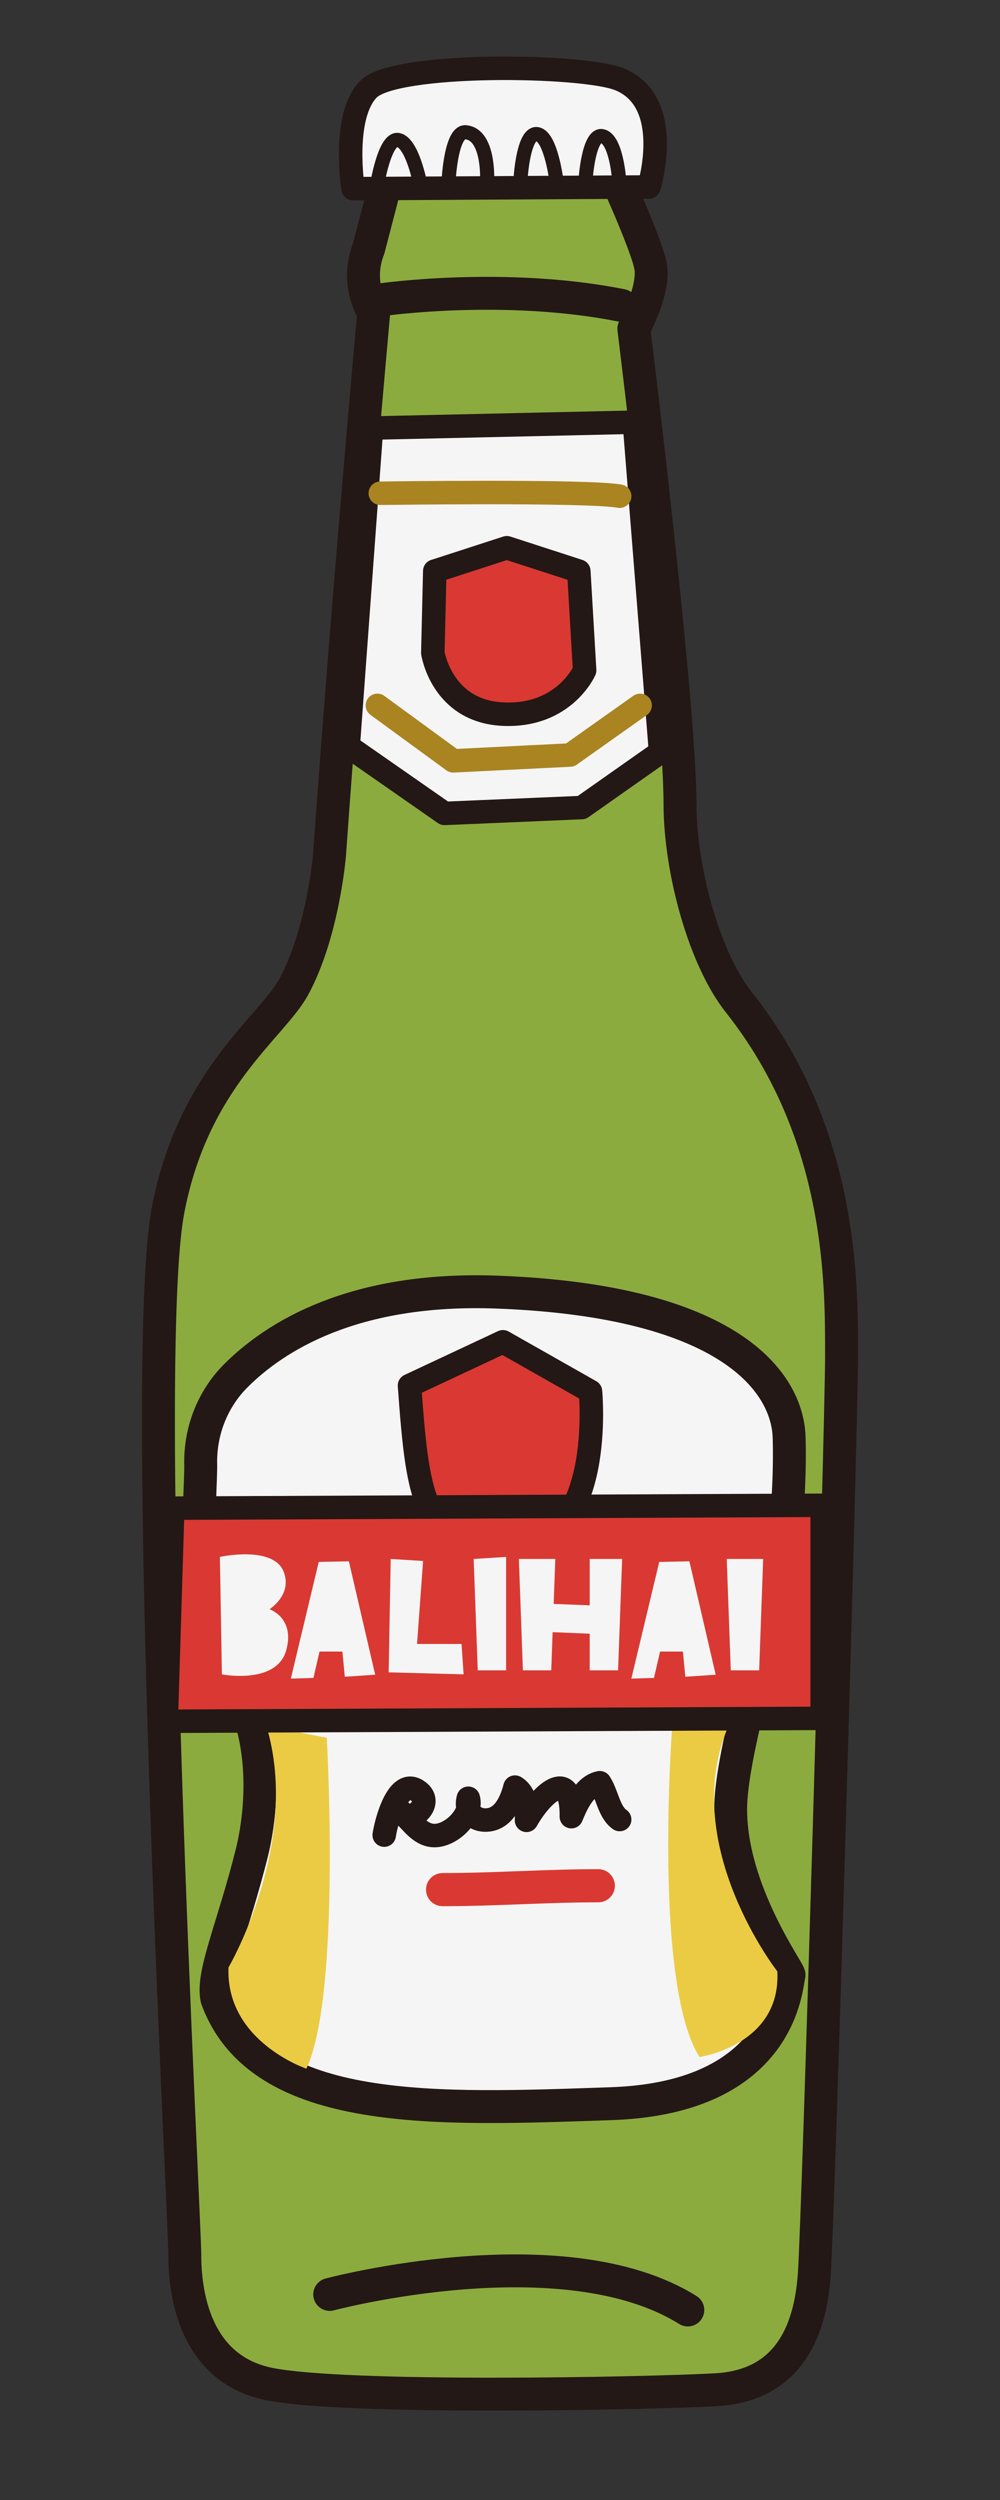 <?xml version="1.0" encoding="UTF-8"?>
<svg xmlns="http://www.w3.org/2000/svg" id="a" width="10mm" height="25mm" viewBox="0 0 28.346 70.866">
  <rect x="0" y="0" width="28.346" height="70.866" fill="#333333" stroke="none"/>
  <defs>
    <style>.b,.c,.d,.e,.f,.g,.h,.i,.j{stroke-linecap:round;stroke-linejoin:round;}.b,.c,.d,.e,.h,.i,.j{stroke:#231815;}.b,.c,.d,.f,.g{fill:none;}.b,.h,.j{stroke-width:.933px;}.c,.e,.f,.i{stroke-width:.666px;}.k{fill:#ebcb43;}.d{stroke-width:.4px;}.e{fill:#d93932;}.f{stroke:#aa8420;}.g{stroke:#d93932;stroke-width:.94px;}.l,.h,.i{fill:#f5f5f5;}.j{fill:#8cab3f;}</style>
  </defs>
  <path class="j" d="M4.763,34.311c-.819,4.305.476,28.631.476,29.624s.238,3.2,2.379,3.641c2.141.441,10.646.276,12.668.165s2.676-1.6,2.795-3.255.773-24.053.773-26.039.059-6.289-2.914-10.04c-.979-1.235-1.665-3.751-1.665-5.627,0-2.869-1.308-13.461-1.308-13.461,0,0,.595-1.103.476-1.765s-1.19-2.979-1.19-2.979l-6.304.552-.499,1.919c-.214.538-.193,1.133.058,1.657l.084.176s-.748,8.242-1.25,15.34c0,0-.178,2.203-1.011,3.748-.62,1.151-2.855,2.593-3.569,6.344Z"></path>
  <path class="i" d="M10.008,5.348l8.389-.048s.74-2.404-.832-3.051c-1.027-.423-6.357-.495-7.119.277s-.438,2.822-.438,2.822Z"></path>
  <path class="d" d="M10.68,5.293s.218-1.408.612-1.324.612,1.214.612,1.214"></path>
  <path class="d" d="M12.72,5.073s.071-1.357.476-1.324c.68.055.612,1.379.612,1.379"></path>
  <path class="d" d="M14.76,5.017s.082-1.298.476-1.214.544,1.379.544,1.379"></path>
  <path class="d" d="M16.596,5.128s.082-1.353.476-1.269.476,1.214.476,1.214"></path>
  <polygon class="i" points="10.532 12.134 17.98 11.968 18.724 21.319 16.49 22.891 12.601 23.057 9.87 21.154 10.532 12.134"></polygon>
  <path class="e" d="M12.325,16.189l2.041-.662,2.041.662.165,2.813s-.579,1.324-2.317,1.241c-1.738-.083-1.986-1.738-1.986-1.738l.055-2.317Z"></path>
  <path class="h" d="M5.688,41.492c-.014-.931.335-1.831.993-2.491,1.108-1.111,3.333-2.526,7.41-2.374,6.62.248,8.192,2.565,8.275,4.055.009.16.066,1.956-.248,3.641-.478,2.559-1.401,5.485-1.407,6.951-.008,2.337,1.685,4.628,1.655,4.717-.083.248-.165,3.475-5.048,3.641s-9.93.414-11.171-2.979c-.153-.69.46-2.006.993-4.137.165-.662.607-2.951-.496-4.882-1.324-2.317-.94-5.118-.955-6.142Z"></path>
  <path class="k" d="M19.055,48.93s-.552,7.282.772,9.378c0,0,2.317-.331,2.207-2.427,0,0-2.758-3.531-1.434-6.841l-1.545-.11Z"></path>
  <path class="k" d="M9.263,49.261s.413,7.282-.579,9.378c0,0-2.29-.772-2.207-2.869,0,0,2.067-3.531,1.075-6.841l1.711.331Z"></path>
  <path class="e" d="M11.608,39.276l2.648-1.241,2.482,1.407s.414,4.303-2.151,4.386c-2.565.083-2.731-1.158-2.979-4.551Z"></path>
  <polygon class="e" points="4.897 42.751 23.306 42.669 23.306 48.709 4.712 48.792 4.897 42.751"></polygon>
  <path class="l" d="M7.638,45.617s.65-.407.407-1.054c-.288-.767-1.812-.43-1.812-.43l.057,3.329s1.56.305,1.827-.695c.244-.916-.479-1.15-.479-1.15Z"></path>
  <polygon class="l" points="9.035 44.275 8.244 47.583 8.885 47.563 9.057 46.816 9.706 46.816 9.774 47.53 10.635 47.472 9.889 44.258 9.035 44.275"></polygon>
  <polygon class="l" points="18.687 44.275 17.896 47.583 18.538 47.563 18.71 46.816 19.358 46.816 19.426 47.53 20.287 47.472 19.542 44.258 18.687 44.275"></polygon>
  <polygon class="l" points="11.821 46.601 11.993 44.248 11.075 44.191 11.017 47.405 13.141 47.462 13.083 46.601 11.821 46.601"></polygon>
  <polygon class="l" points="13.542 47.348 14.346 47.348 14.346 44.133 13.427 44.191 13.542 47.348"></polygon>
  <polygon class="l" points="20.6 44.191 20.715 47.348 21.519 47.348 21.633 44.191 20.6 44.191"></polygon>
  <polygon class="l" points="16.716 45.506 15.694 45.465 15.741 44.191 14.708 44.191 14.822 47.348 15.626 47.348 15.665 46.266 16.716 46.31 16.716 47.348 17.52 47.348 17.635 44.191 16.716 44.191 16.716 45.506"></polygon>
  <path class="c" d="M10.891,52.019c.051-.348.391-1.726.995-1.218.44.369-.373,1.014-.588.493.297.234.526.66.914.729.532.094,1.201-.584,1.063-1.049-.109.397.208.678.608.607.424-.076.62-.557.715-.923.31.187.341.61.327.942.471-.827,1.288-1.506,1.271-.104.152-.371.385-.878.805-.962.21.317.257.828.564,1.043"></path>
  <path class="g" d="M12.546,53.564c1.489,0,2.922-.11,4.413-.11"></path>
  <polyline class="f" points="10.698 19.995 12.849 21.567 16.159 21.402 18.145 19.995"></polyline>
  <path class="f" d="M10.78,13.982s5.875-.083,6.785.083"></path>
  <path class="b" d="M9.346,65.039s6.62-1.765,10.151.441"></path>
  <path class="h" d="M10.836,8.493s3.475-.496,6.785.165"></path>
</svg>
